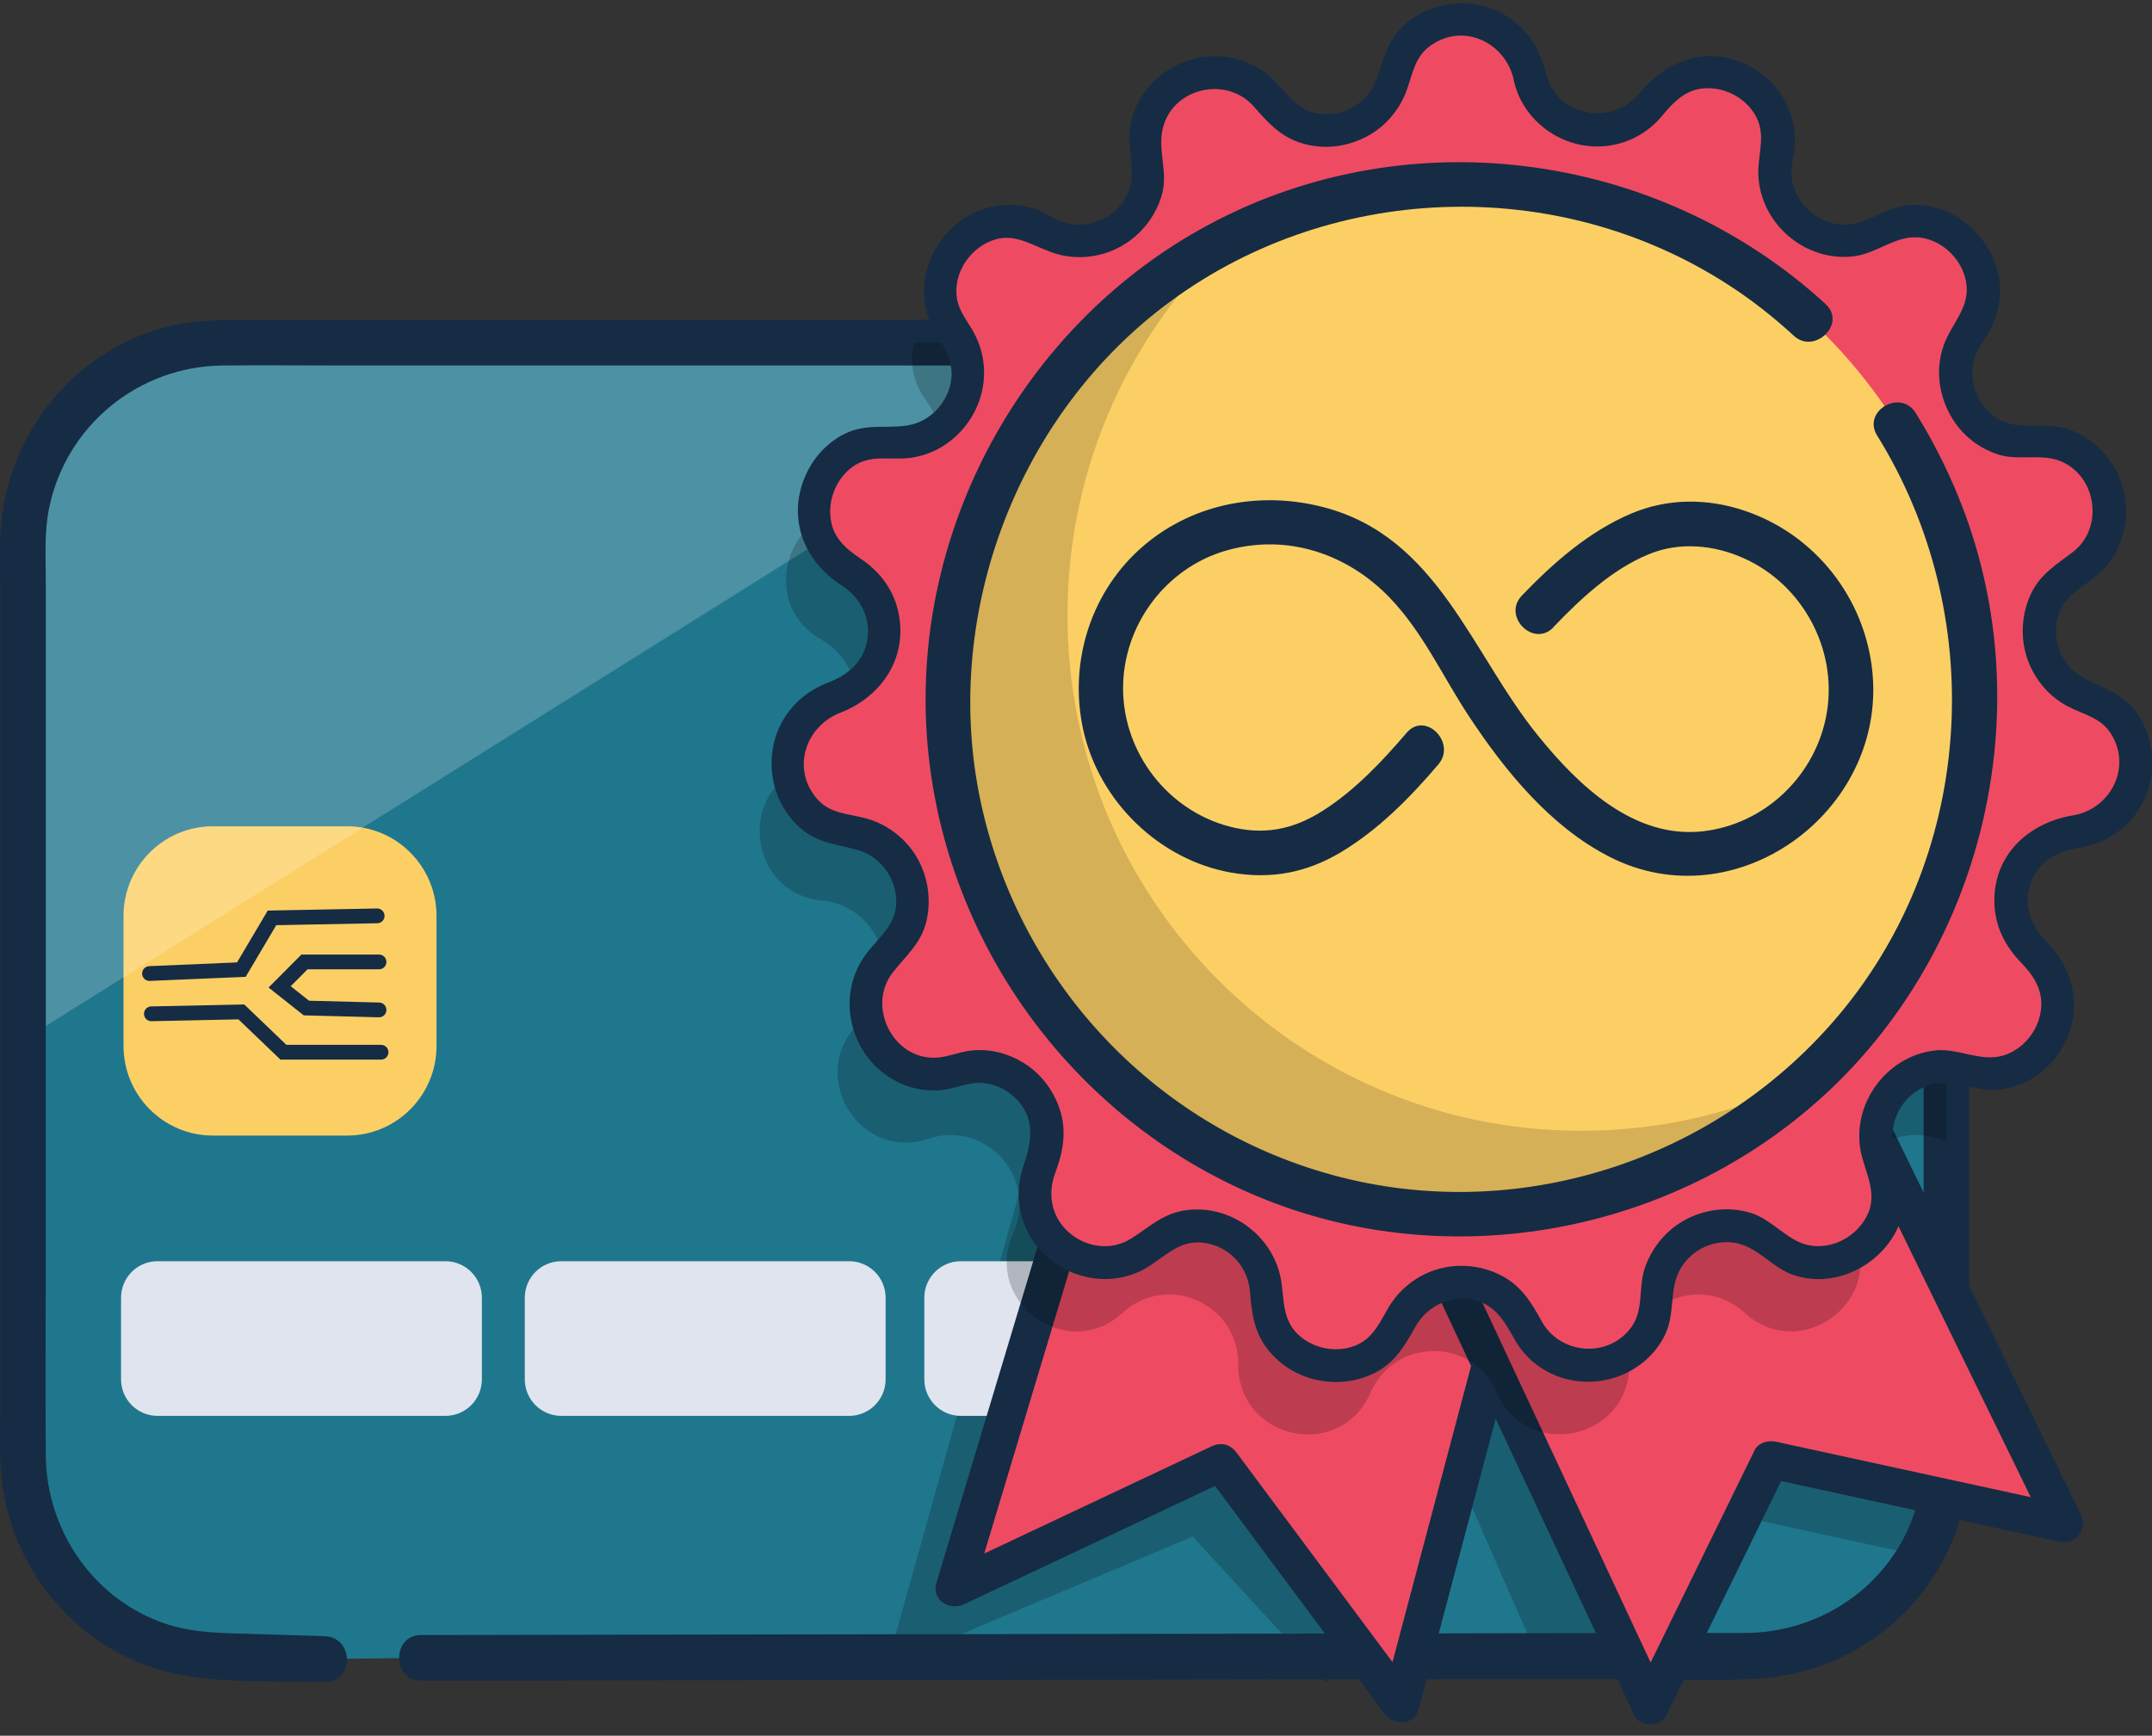 <svg width="150" height="121" viewBox="0 0 150 121" fill="none" xmlns="http://www.w3.org/2000/svg">
<rect x="0" y="0" width="150" height="121" fill="#333333" stroke="none"/>
<g id="&#216;&#168;&#216;&#177;&#216;&#175;&#216;&#167;&#216;&#180;&#216;&#170; &#216;&#168;&#216;&#175;&#217;&#136;&#217;&#134; &#217;&#133;&#216;&#173;&#216;&#175;&#217;&#136;&#216;&#175;&#219;&#140;&#216;&#170;" clip-path="url(#clip0_406_90515)">
<path id="Vector" d="M135.662 37.818V101.5C135.662 109.199 129.45 115.433 121.778 115.433L29.349 115.575L22.654 115.655L15.485 115.433C7.823 115.433 1.611 109.199 1.611 101.5V37.818C1.611 30.119 7.823 23.885 15.485 23.885H121.778C129.45 23.885 135.662 30.119 135.662 37.818Z" fill="#1F778D"/>
<g id="Group" opacity="0.2">
<path id="Vector_2" d="M73.006 76.131L61.82 116.101L83.135 107.118L92.479 117.283L104.339 84.214L73.006 76.131Z" fill="black"/>
</g>
<g id="Group_2" opacity="0.2">
<path id="Vector_3" d="M134.323 97.986V105.098C134.323 106.26 134.183 107.392 133.921 108.463L119.624 105.351L113.864 116.041L107.481 116.212L95.127 88.034L122.876 74.535L134.323 97.986Z" fill="black"/>
</g>
<path id="Vector_4" d="M24.195 57.602H14.841C11.399 57.602 8.609 60.402 8.609 63.856V72.909C8.609 76.362 11.399 79.163 14.841 79.163H24.195C27.637 79.163 30.427 76.362 30.427 72.909V63.856C30.427 60.402 27.637 57.602 24.195 57.602Z" fill="#FCCF65"/>
<path id="Vector_5" d="M10.421 67.867L16.824 67.594L18.959 63.987L26.289 63.846" stroke="#152C44" stroke-width="1.03" stroke-miterlimit="10" stroke-linecap="round"/>
<path id="Vector_6" d="M10.552 70.674L16.824 70.543L19.754 73.352H26.561" stroke="#152C44" stroke-width="1.03" stroke-miterlimit="10" stroke-linecap="round"/>
<path id="Vector_7" d="M26.419 67.059H21.224L19.492 68.796L21.355 70.272L26.419 70.403" stroke="#152C44" stroke-width="1.03" stroke-miterlimit="10" stroke-linecap="round"/>
<g id="Group_3">
<path id="Vector_8" d="M31.051 87.922H10.975C9.573 87.922 8.437 89.062 8.437 90.468V96.156C8.437 97.562 9.573 98.702 10.975 98.702H31.051C32.452 98.702 33.588 97.562 33.588 96.156V90.468C33.588 89.062 32.452 87.922 31.051 87.922Z" fill="#DFE4EE"/>
<path id="Vector_9" d="M59.192 87.922H39.116C37.715 87.922 36.579 89.062 36.579 90.468V96.156C36.579 97.562 37.715 98.702 39.116 98.702H59.192C60.594 98.702 61.73 97.562 61.73 96.156V90.468C61.73 89.062 60.594 87.922 59.192 87.922Z" fill="#DFE4EE"/>
<path id="Vector_10" d="M87.042 87.922H66.965C65.564 87.922 64.428 89.062 64.428 90.468V96.156C64.428 97.562 65.564 98.702 66.965 98.702H87.042C88.443 98.702 89.579 97.562 89.579 96.156V90.468C89.579 89.062 88.443 87.922 87.042 87.922Z" fill="#DFE4EE"/>
<path id="Vector_11" d="M115.183 87.922H95.107C93.705 87.922 92.569 89.062 92.569 90.468V96.156C92.569 97.562 93.705 98.702 95.107 98.702H115.183C116.584 98.702 117.72 97.562 117.72 96.156V90.468C117.72 89.062 116.584 87.922 115.183 87.922Z" fill="#DFE4EE"/>
</g>
<path id="Vector_12" opacity="0.2" d="M79.289 23.885L1.611 72.513V37.818C1.611 30.129 7.823 23.885 15.485 23.885H79.289Z" fill="white"/>
<path id="Vector_13" d="M22.654 114.059C21.013 114.009 19.372 113.958 17.721 113.908C15.677 113.847 13.653 113.867 11.68 113.241C6.595 111.604 3.232 106.755 3.192 101.45C3.152 96.792 3.192 92.135 3.192 87.477C3.192 78.717 3.192 69.947 3.192 61.187C3.192 54.297 3.192 47.406 3.192 40.516C3.192 38.859 3.081 37.111 3.413 35.474C4.571 29.684 9.636 25.542 15.495 25.481C18.375 25.451 21.245 25.481 24.124 25.481H116.09C120.026 25.481 124.245 25.037 127.799 27.058C131.796 29.321 134.062 33.534 134.082 38.091C134.082 39.828 134.082 41.566 134.082 43.304V66.512C134.082 74.938 134.082 83.365 134.082 91.791V99.621C134.082 101.935 134.042 104.168 133.105 106.35C131.152 110.937 126.611 113.797 121.688 113.837C120.55 113.837 119.422 113.837 118.284 113.837C112.243 113.837 106.212 113.857 100.171 113.867C91.462 113.878 82.763 113.898 74.054 113.908C65.344 113.918 56.957 113.938 48.409 113.948L31.706 113.979C30.92 113.979 30.135 113.979 29.35 113.979C27.316 113.979 27.306 117.161 29.35 117.161C32.602 117.161 35.844 117.161 39.096 117.151C46.778 117.141 54.471 117.131 62.153 117.121C71.335 117.111 80.518 117.09 89.71 117.08C97.342 117.07 104.974 117.06 112.606 117.05C115.999 117.05 119.452 117.252 122.835 117C129.239 116.525 134.827 112.069 136.629 105.865C137.264 103.683 137.243 101.491 137.243 99.248V78.515C137.243 69.594 137.243 60.672 137.243 51.751C137.243 47.113 137.294 42.476 137.243 37.838C137.183 31.847 133.709 26.189 128.212 23.713C125.836 22.642 123.359 22.299 120.791 22.299H16.945C15.103 22.299 13.29 22.339 11.478 22.824C5.256 24.481 0.725 30.008 0.091 36.413C-0.06 37.939 0.02 39.495 0.02 41.021V98.419C0.02 100.026 -0.06 101.662 0.131 103.259C0.886 109.624 5.558 115.08 11.81 116.585C15.264 117.414 19.12 117.141 22.654 117.252C24.698 117.313 24.688 114.14 22.654 114.069V114.059Z" fill="#152C44"/>
<g id="Group_4">
<path id="Vector_14" d="M77.93 72.756L66.522 110.715L85.099 101.955L97.634 118.798L107.702 80.839L77.93 72.756Z" fill="#EE4B63"/>
<path id="Vector_15" d="M76.681 72.413C73.349 83.496 70.016 94.57 66.683 105.653C66.21 107.23 65.737 108.796 65.264 110.372C64.911 111.544 66.2 112.302 67.177 111.847C73.369 108.927 79.561 106.007 85.753 103.087L83.971 102.622C88.149 108.24 92.328 113.847 96.506 119.465C97.141 120.314 98.57 120.324 98.882 119.152C101.822 108.068 104.762 96.985 107.702 85.901C108.115 84.335 108.538 82.759 108.951 81.193C109.132 80.516 108.729 79.768 108.045 79.586C99.356 77.222 90.656 74.868 81.967 72.504L78.272 71.503C76.651 71.059 75.967 73.585 77.578 74.019C86.267 76.383 94.966 78.738 103.655 81.102L107.35 82.102L106.444 80.496C103.504 91.579 100.564 102.663 97.624 113.746C97.211 115.312 96.788 116.889 96.375 118.455L98.751 118.141C94.573 112.524 90.395 106.916 86.216 101.299C85.763 100.693 85.139 100.501 84.434 100.834C78.242 103.754 72.05 106.674 65.858 109.594L67.771 111.069C71.103 99.985 74.436 88.912 77.769 77.828C78.242 76.252 78.715 74.686 79.189 73.11C79.662 71.534 77.165 70.806 76.681 72.413Z" fill="#152C44"/>
<path id="Vector_16" d="M98.933 84.446L115.032 118.909L123.429 101.763L143.898 106.219L126.681 70.947L98.933 84.446Z" fill="#EE4B63"/>
<path id="Vector_17" d="M97.805 85.103C102.507 95.166 107.209 105.23 111.911 115.283C112.575 116.707 113.24 118.132 113.914 119.566C114.317 120.435 115.747 120.405 116.16 119.566C118.959 113.848 121.758 108.139 124.557 102.421L123.087 103.017C129.913 104.502 136.74 105.987 143.556 107.473C144.704 107.725 145.529 106.593 145.026 105.553C140.002 95.257 134.968 84.952 129.943 74.656C129.229 73.201 128.524 71.736 127.809 70.281C127.487 69.615 126.621 69.523 126.027 69.817C117.922 73.757 109.817 77.697 101.722 81.638C100.574 82.193 99.426 82.749 98.278 83.315C96.768 84.052 98.087 86.295 99.587 85.568C107.692 81.628 115.797 77.687 123.892 73.747C125.04 73.191 126.188 72.635 127.336 72.07L125.554 71.605C130.578 81.9 135.612 92.206 140.636 102.502C141.351 103.956 142.056 105.421 142.771 106.876L144.241 104.957C137.414 103.471 130.588 101.986 123.772 100.501C123.238 100.39 122.563 100.572 122.302 101.097C119.502 106.816 116.703 112.524 113.904 118.243H116.15C111.448 108.18 106.746 98.117 102.044 88.064C101.379 86.639 100.715 85.214 100.04 83.78C99.325 82.264 97.09 83.588 97.795 85.093L97.805 85.103Z" fill="#152C44"/>
</g>
<g id="Group_5">
<g id="Group_6" opacity="0.2">
<path id="Vector_18" d="M135.662 37.818V79.535C135.481 79.495 135.31 79.444 135.129 79.384C134.605 79.212 134.082 79.121 133.578 79.121C130.276 79.121 127.718 82.627 129.229 85.961C129.551 86.668 129.692 87.365 129.692 88.032C129.692 91.851 124.899 94.539 121.607 91.518C120.65 90.639 119.513 90.245 118.395 90.245C115.908 90.245 113.532 92.205 113.562 95.115V95.155C113.562 100.379 106.424 101.894 104.339 97.085C103.504 95.155 101.722 94.185 99.939 94.185C98.157 94.185 96.365 95.155 95.529 97.085C94.664 99.086 92.922 99.995 91.18 99.995C88.723 99.995 86.287 98.186 86.307 95.115V95.064C86.307 90.882 81.343 88.679 78.252 91.518C77.265 92.427 76.138 92.821 75.05 92.821C71.889 92.821 69.019 89.517 70.63 85.961C70.932 85.284 71.073 84.607 71.073 83.94C71.073 80.859 68.012 78.282 64.73 79.384C64.176 79.576 63.633 79.656 63.119 79.656C59.041 79.656 56.544 74.281 60.028 71.2C61.146 70.2 61.649 68.906 61.649 67.623C61.649 65.299 59.988 63.046 57.3 62.783C54.47 62.511 52.95 60.227 52.95 57.944C52.95 56.024 54.027 54.105 56.313 53.377C58.508 52.68 59.676 50.73 59.676 48.76C59.676 47.143 58.89 45.527 57.239 44.587C55.538 43.617 54.782 42.031 54.782 40.455C54.782 37.828 56.887 35.221 60.149 35.595C60.34 35.615 60.532 35.625 60.723 35.625C64.559 35.625 66.935 31.159 64.559 27.926C63.874 26.997 63.572 26.017 63.572 25.067C63.572 24.663 63.623 24.269 63.733 23.885H121.778C129.45 23.885 135.662 30.119 135.662 37.818Z" fill="black"/>
</g>
<path id="Vector_19" d="M106.595 5.214C107.43 9.347 112.777 10.488 115.223 7.053C118.264 2.779 124.96 5.77 123.832 10.902C122.926 15.015 127.346 18.248 130.96 16.106C135.471 13.438 140.375 18.904 137.263 23.128C134.766 26.523 137.495 31.271 141.673 30.786C146.879 30.19 149.144 37.192 144.583 39.779C140.928 41.86 141.492 47.306 145.509 48.579C150.503 50.155 149.738 57.48 144.523 57.985C140.344 58.389 138.653 63.603 141.794 66.401C145.721 69.887 142.046 76.252 137.082 74.585C133.095 73.252 129.44 77.323 131.182 81.163C133.357 85.942 127.416 90.266 123.56 86.72C120.459 83.871 115.465 86.103 115.505 90.317C115.556 95.57 108.377 97.106 106.293 92.287C104.621 88.417 99.154 88.417 97.473 92.287C95.389 97.106 88.21 95.581 88.26 90.317C88.3 86.103 83.306 83.871 80.205 86.72C76.349 90.266 70.409 85.942 72.584 81.163C74.325 77.323 70.671 73.252 66.683 74.585C61.72 76.252 58.055 69.877 61.971 66.401C65.123 63.603 63.431 58.389 59.243 57.985C54.027 57.48 53.262 50.165 58.256 48.579C62.263 47.306 62.837 41.86 59.182 39.779C54.621 37.192 56.887 30.19 62.092 30.786C66.271 31.261 68.999 26.512 66.502 23.128C63.391 18.904 68.294 13.438 72.805 16.106C76.43 18.248 80.85 15.025 79.933 10.902C78.796 5.77 85.501 2.779 88.542 7.053C90.979 10.488 96.325 9.347 97.171 5.214C98.218 0.061 105.548 0.061 106.595 5.214Z" fill="#EE4B63"/>
<path id="Vector_20" d="M101.883 84.668C121.662 84.668 137.696 68.578 137.696 48.729C137.696 28.881 121.662 12.791 101.883 12.791C82.103 12.791 66.069 28.881 66.069 48.729C66.069 68.578 82.103 84.668 101.883 84.668Z" fill="#FCCF65"/>
<g id="Group_7" opacity="0.15">
<path id="Vector_21" d="M126.319 74.999C119.925 80.991 111.327 84.669 101.883 84.669C82.108 84.669 66.069 68.574 66.069 48.73C66.069 34.696 74.094 22.532 85.783 16.621C78.786 23.188 74.406 32.524 74.406 42.89C74.406 62.734 90.445 78.829 110.219 78.829C116.009 78.829 121.476 77.455 126.319 74.999Z" fill="black"/>
</g>
<path id="Vector_22" d="M127.265 21.207C115.435 10.366 97.674 8.123 83.649 15.994C71.204 22.976 63.633 36.918 64.599 51.205C65.566 65.41 74.647 78.02 87.757 83.445C101.037 88.942 116.693 86.012 127.235 76.272C138.542 65.825 142.348 48.851 136.478 34.564C135.652 32.554 134.676 30.634 133.528 28.785C132.471 27.088 129.782 28.654 130.84 30.361C138.562 42.799 137.706 59.267 128.312 70.594C119.925 80.707 106.283 85.294 93.526 82.081C80.769 78.868 71.093 68.623 68.365 55.933C65.636 43.243 70.65 29.391 81.051 21.409C92.448 12.67 108.488 12.064 120.529 19.894C122.14 20.935 123.631 22.117 125.05 23.42C126.47 24.723 128.735 22.571 127.255 21.207H127.265Z" fill="#152C44"/>
<path id="Vector_23" d="M105.497 5.516C106.101 8.497 109.011 10.517 111.992 10.174C113.492 10.002 114.861 9.265 115.828 8.103C116.734 7.011 117.63 6.092 119.17 6.153C120.429 6.193 121.637 6.87 122.302 7.951C123.178 9.376 122.493 10.72 122.563 12.235C122.725 15.64 125.876 18.297 129.249 17.863C130.91 17.651 132.249 16.287 133.971 16.58C135.471 16.832 136.75 18.105 137.032 19.601C137.384 21.419 136.035 22.5 135.481 24.076C134.927 25.653 135.109 27.299 135.834 28.734C136.559 30.169 137.767 31.169 139.217 31.664C140.667 32.159 142.227 31.583 143.627 32.149C146.164 33.19 146.657 36.827 144.482 38.484C143.294 39.393 142.187 40.03 141.532 41.465C140.918 42.819 140.818 44.395 141.271 45.809C141.724 47.224 142.741 48.507 144.08 49.214C145.278 49.851 146.526 50.022 147.241 51.316C148.55 53.66 147.03 56.418 144.493 56.842C141.371 57.358 138.894 59.641 139.015 63.016C139.076 64.602 139.77 65.966 140.858 67.087C141.885 68.148 142.549 69.27 142.187 70.805C141.875 72.109 140.878 73.22 139.589 73.594C138.019 74.038 136.468 73.048 134.867 73.23C131.313 73.634 128.806 77.312 129.823 80.778C130.286 82.364 130.94 83.667 129.863 85.203C129.017 86.425 127.457 87.123 125.997 86.789C124.537 86.456 123.53 85.021 122.04 84.556C120.55 84.092 118.898 84.284 117.529 85.001C116.16 85.718 115.093 87.001 114.619 88.487C114.197 89.83 114.579 91.295 113.723 92.498C112.132 94.731 108.729 94.438 107.451 92.094C106.706 90.73 105.981 89.568 104.531 88.86C103.212 88.214 101.671 88.062 100.252 88.466C98.741 88.891 97.463 89.921 96.698 91.295C96.013 92.518 95.479 93.599 93.999 93.953C92.841 94.236 91.573 93.942 90.656 93.185C89.468 92.205 89.509 90.932 89.338 89.537C88.955 86.365 86.015 84.021 82.843 84.344C81.152 84.516 80.205 85.476 78.856 86.335C77.507 87.193 75.816 86.991 74.607 86.001C73.319 84.94 72.976 83.314 73.55 81.778C74.154 80.151 74.406 78.626 73.731 76.959C73.057 75.291 71.768 74.089 70.147 73.523C69.382 73.25 68.546 73.149 67.741 73.23C66.885 73.311 66.079 73.695 65.224 73.735C62.213 73.857 60.391 70.108 62.243 67.774C63.23 66.532 64.297 65.673 64.619 64.016C64.901 62.571 64.65 61.035 63.904 59.762C63.16 58.489 61.891 57.489 60.451 57.075C59.112 56.691 57.823 56.782 56.857 55.579C55.175 53.488 56.192 50.608 58.568 49.689C61.518 48.547 63.371 45.718 62.575 42.495C62.213 41.02 61.267 39.798 60.018 38.969C58.86 38.201 57.964 37.383 57.873 35.898C57.793 34.635 58.367 33.331 59.384 32.574C60.632 31.644 61.961 32.089 63.371 31.927C66.593 31.553 68.959 28.471 68.546 25.248C68.445 24.44 68.174 23.682 67.761 22.975C67.348 22.268 66.824 21.642 66.694 20.762C66.472 19.227 67.368 17.671 68.717 16.963C70.449 16.044 71.677 16.994 73.278 17.58C74.879 18.166 76.671 17.994 78.151 17.166C79.541 16.388 80.608 15.024 81.011 13.488C81.414 11.952 80.659 10.376 81.071 8.86C81.826 6.082 85.501 5.304 87.374 7.406C88.371 8.527 89.207 9.507 90.697 9.972C92.187 10.437 93.687 10.265 95.026 9.638C96.365 9.012 97.473 7.82 98.016 6.385C98.49 5.122 98.59 3.92 99.809 3.112C102.084 1.586 104.934 3 105.507 5.536C105.83 6.961 108.014 6.355 107.692 4.93C107.028 2.02 104.42 0.01 101.43 0.252C100.04 0.363 98.691 0.929 97.694 1.919C96.546 3.061 96.436 4.385 95.832 5.779C95.228 7.173 93.868 7.961 92.428 7.961C90.687 7.961 89.952 6.83 88.884 5.698C86.78 3.475 83.296 3.364 80.93 5.223C79.772 6.143 78.977 7.436 78.766 8.901C78.524 10.558 79.35 12.174 78.484 13.741C77.618 15.306 75.705 16.064 74.033 15.448C73.288 15.175 72.654 14.7 71.879 14.488C71.003 14.246 70.076 14.215 69.18 14.397C65.918 15.064 63.703 18.58 64.609 21.823C65.073 23.46 66.512 24.582 66.311 26.4C66.13 28.027 64.841 29.431 63.21 29.664C61.69 29.886 60.35 29.512 58.88 30.24C57.592 30.876 56.595 32.018 56.061 33.352C54.903 36.251 56.081 39.141 58.619 40.778C59.928 41.626 60.713 42.99 60.451 44.587C60.189 46.183 59.102 47.052 57.692 47.597C54.913 48.658 53.343 51.407 53.886 54.357C54.128 55.66 54.813 56.893 55.83 57.762C57.068 58.823 58.377 58.843 59.847 59.277C61.317 59.712 62.374 61.096 62.465 62.642C62.565 64.44 61.317 65.238 60.36 66.522C58.458 69.058 59.021 72.725 61.448 74.705C62.626 75.675 64.126 76.14 65.646 75.989C66.472 75.908 67.247 75.544 68.073 75.493C69.019 75.443 69.946 75.796 70.65 76.433C72.241 77.858 71.919 79.565 71.315 81.353C70.791 82.899 70.932 84.607 71.718 86.041C73.308 88.941 77.165 90.093 80.004 88.325C81.414 87.446 82.36 86.294 84.203 86.688C85.814 87.032 86.992 88.386 87.122 90.022C87.253 91.548 87.404 92.872 88.401 94.114C89.247 95.165 90.455 95.913 91.774 96.196C93.163 96.499 94.623 96.337 95.892 95.67C97.281 94.943 97.936 93.771 98.671 92.467C99.406 91.164 100.866 90.366 102.396 90.568C104.148 90.8 104.803 92.013 105.588 93.397C107.068 96.014 110.29 96.994 113.029 95.862C114.348 95.317 115.455 94.316 116.069 93.023C116.754 91.599 116.351 89.962 117.056 88.588C117.761 87.214 119.291 86.436 120.791 86.618C122.453 86.82 123.46 88.355 125.01 88.881C128.071 89.921 131.514 88.022 132.521 84.991C133.105 83.223 132.521 81.859 132.048 80.192C131.514 78.312 132.561 76.302 134.404 75.665C136.055 75.089 137.706 76.17 139.408 75.958C140.928 75.766 142.288 74.978 143.244 73.776C145.278 71.21 144.875 67.855 142.62 65.612C141.502 64.491 140.989 63.026 141.573 61.49C142.157 59.954 143.445 59.328 144.986 59.085C147.886 58.62 149.99 56.206 150.03 53.245C150.05 51.851 149.577 50.447 148.681 49.376C147.654 48.143 146.315 47.931 145.036 47.143C143.758 46.355 143.113 44.839 143.355 43.374C143.637 41.647 144.946 41.121 146.144 40.121C148.409 38.221 148.822 34.806 147.231 32.341C146.466 31.149 145.308 30.25 143.939 29.856C142.408 29.421 140.777 30.048 139.348 29.239C137.918 28.431 137.183 26.713 137.575 25.127C137.767 24.359 138.27 23.814 138.643 23.137C139.096 22.318 139.358 21.409 139.398 20.48C139.539 17.105 136.498 14.084 133.135 14.296C131.424 14.397 130.064 15.751 128.373 15.66C126.681 15.569 125.101 14.175 124.889 12.417C124.799 11.659 125.04 10.932 125.091 10.184C125.151 9.366 125.03 8.537 124.748 7.769C124.245 6.436 123.268 5.334 122.02 4.657C119.15 3.091 116.23 4.132 114.267 6.506C112.304 8.881 108.357 8.113 107.712 4.94C107.42 3.506 105.236 4.112 105.528 5.546L105.497 5.516Z" fill="#152C44"/>
<path id="Vector_24" d="M108.276 43.718C110.179 41.738 112.324 39.717 114.901 38.646C117.056 37.747 119.482 37.98 121.576 38.929C125.624 40.758 128.051 45.204 127.346 49.609C126.641 54.014 123.036 57.48 118.657 57.954C113.884 58.47 110.028 54.762 107.239 51.326C102.547 45.557 100.251 37.424 92.237 35.353C87.726 34.181 82.894 35.141 79.41 38.313C75.926 41.486 74.506 46.335 75.503 50.872C76.601 55.863 80.809 59.955 85.833 60.834C88.582 61.309 91.069 60.844 93.465 59.409C96.083 57.843 98.288 55.6 100.251 53.297C101.55 51.781 99.355 49.558 98.046 51.084C96.325 53.094 94.462 55.075 92.217 56.51C90.133 57.843 88.069 58.247 85.662 57.611C81.383 56.469 78.322 52.498 78.282 48.063C78.242 43.627 81.232 39.586 85.491 38.374C89.75 37.161 93.949 38.636 96.858 41.657C99.194 44.082 100.574 47.194 102.416 49.972C104.923 53.761 108.065 57.621 112.173 59.722C120.962 64.229 131.434 56.631 130.517 46.901C130.024 41.698 126.5 37.222 121.546 35.585C118.969 34.726 116.22 34.736 113.713 35.797C110.763 37.04 108.276 39.232 106.081 41.516C104.692 42.961 106.887 45.173 108.286 43.728L108.276 43.718Z" fill="#152C44"/>
</g>
</g>
<defs>
<clipPath id="clip0_406_90515">
<rect width="150" height="120" fill="white" transform="translate(0 0.213)"/>
</clipPath>
</defs>
</svg>
